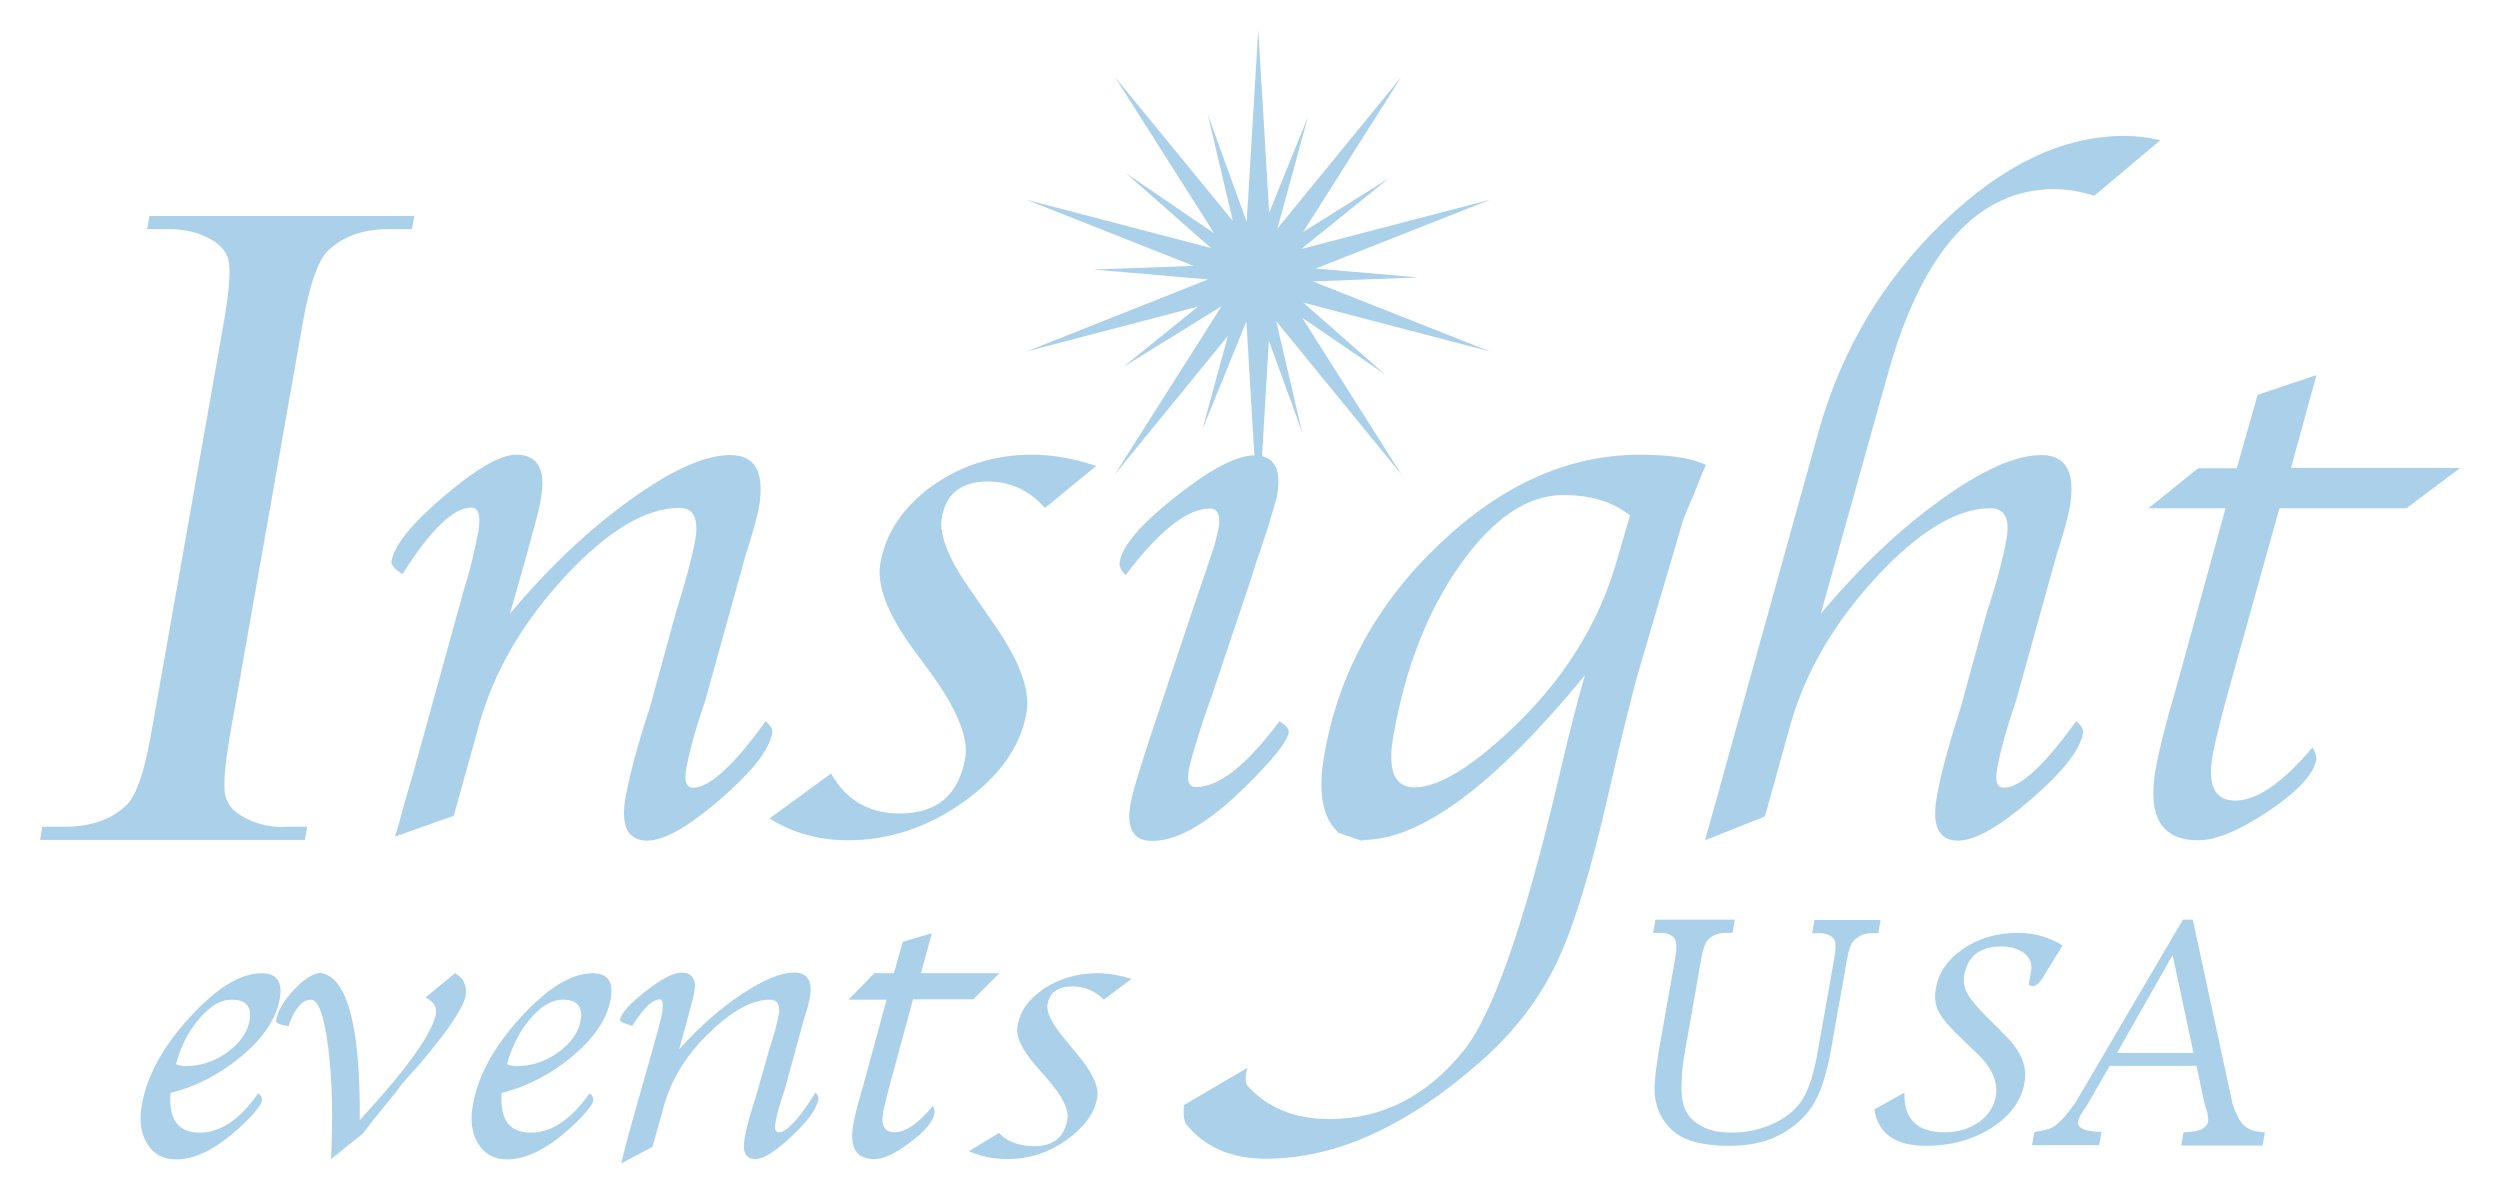 <?xml version="1.0" encoding="UTF-8"?> <!-- Generator: Adobe Illustrator 23.0.0, SVG Export Plug-In . SVG Version: 6.00 Build 0) --> <svg xmlns="http://www.w3.org/2000/svg" xmlns:xlink="http://www.w3.org/1999/xlink" id="Layer_1" x="0px" y="0px" viewBox="0 0 756 361" style="enable-background:new 0 0 756 361;" xml:space="preserve"> <style type="text/css"> .st0{fill-rule:evenodd;clip-rule:evenodd;fill:#ABD1EA;} </style> <path class="st0" d="M145.1,218.4c4.5-15.7,13.1-30.4,25.9-44.2c12.8-13.7,24.2-20.6,34.4-20.6c4.3,0,5.9,3.1,4.9,9.4 c-1,5.5-3,12.9-5.9,22.2l-7.9,28.8c-3.8,11.5-6.1,20.5-7.3,26.9c-1.6,8.9,0.6,13.3,6.5,13.3c5.1,0,12.4-4.1,22-12.4 c9.6-8.3,14.9-14.9,15.8-20.1c0.2-1.2-0.5-2.4-2-3.6c-9.6,13.4-17,20.1-21.9,20.1c-2.1,0-2.8-2-2-6.1c0.9-5,2.8-11.9,5.8-20.7 l12.1-43.6c2.1-6.4,3.4-11.2,4-14.4c1.8-10.5-1.1-15.8-8.6-15.8c-7.8,0-17.9,4.6-30.4,13.6c-12.5,9-24.7,20.5-36.3,34.4l2.4-8.4 l2.3-8.1l2.6-9.6c1-3.6,1.8-6.6,2.1-8.9c1.5-8.7-1-13.1-7.5-13.1c-4.8,0-12,4.2-21.8,12.5c-9.8,8.3-15.1,14.9-15.9,19.7 c-0.2,1.1,0.9,2.4,3.3,3.9c8.5-13.4,15.4-20.1,20.8-20.1c2.2,0,3,2.5,2.1,7.5c-0.6,3-1.4,6.9-2.7,11.8l-1.8,6.2l-15.1,54.6l-2.4,8.3 l-2.4,8.7l-0.8,2.4l17.8-6.3L145.1,218.4z"></path> <path class="st0" d="M256.4,254.1c12.4,0,24.1-3.9,35-11.6c10.9-7.8,17.2-16.7,19-26.9c1.3-7-2.3-16.4-10.6-28l-5.5-8 c-7.3-10.1-10.4-17.8-9.5-23c1.2-7.3,5.9-11,13.9-11c6.8,0,12.6,2.7,17.3,8l15.5-12.7c-6.9-2.3-13.3-3.4-19.5-3.4 c-11.3,0-21.3,3.2-30.2,9.5c-8.8,6.4-14,14.2-15.6,23.5c-1.1,6.5,2.1,15,9.8,25.6l5.3,7.2c8.1,11.1,11.6,19.8,10.6,25.9 c-2,11.2-8.6,16.8-19.8,16.8c-9.3,0-16.2-4-20.8-12.1l-18.6,13.6C239.7,251.9,247.6,254.1,256.4,254.1z"></path> <path class="st0" d="M361.7,238c-2.1,0-2.9-1.7-2.2-5.1c0.4-2.5,1.9-7.5,4.3-14.9l2.6-7.5l11.3-33.6c1.8-5.7,2.8-8.9,3.1-9.5 l2.6-7.9c1.5-4.8,2.4-8,2.8-9.6c1.4-8.2-0.9-12.2-6.9-12.2c-5.4,0-13.3,4.2-23.7,12.4c-10.5,8.3-16.1,14.8-17,19.7 c-0.2,1.4,0.3,2.7,1.8,4.1c10.1-13.4,18.6-20.1,25.5-20.1c2.4,0,3.2,2,2.6,5.9c-0.4,1.9-0.9,4.2-1.8,6.9l-2.2,6.5l-2.8,8.2l-10.7,32 c-5.6,16.6-8.6,26.4-9.1,29.6c-1.4,7.6,0.8,11.4,6.5,11.4c7.8,0,17.2-5.5,28.3-16.5c8.1-8,12.5-13.4,13-16.2 c0.2-1.1-0.8-2.3-2.8-3.5C377,231.4,368.6,238,361.7,238z"></path> <path class="st0" d="M470.5,238.9c-9.8,41.2-19,67.2-27.4,78.2c-11.2,14.2-24.9,21.3-41.1,21.3c-10.5,0-18.7-3.4-24.7-10 c-0.8-0.9-0.8-2.8-0.1-5.5L358,334.2c-0.2,2.9,0,4.9,0.8,5.9c5.7,6.9,13.6,10.3,24,10.3c21.3,0,43.2-10,65.6-30 c9.8-8.7,17.3-18.6,22.5-29.6c5.2-11.1,10.4-28.2,15.6-51.2c4.2-18.3,7.4-31.2,9.6-38.6l12.9-43.8c0.1-0.4,1.2-3,3.2-7.7l2.5-6.3 l1.2-2.6c-4.3-2.1-10.9-3.1-20-3.1c-21.5,0-41.7,9-60.6,27c-19,18-30.5,39.2-34.8,63.6c-2,11.2-0.7,19.1,4.1,23.5l-0.2,0.1l7.5,2.6 c0.2-0.2,0.2-0.3,0.3-0.3c17.4,0,39.8-16.6,67.1-49.8C477,211.8,474.1,223.4,470.5,238.9z M489,169.3c-5.5,19.5-16.5,36.9-33,52.2 c-12,11.1-21.4,16.6-28.3,16.6c-6.1,0-8.2-5.3-6.3-15.8c3.6-20.4,10.3-37.6,20.2-51.6c9.9-13.9,20.3-21,31-21 c8.6,0,15.3,2.1,20.3,6.2L489,169.3z"></path> <path class="st0" d="M571.1,112.3c10.4-36.7,27.2-55.1,50.1-55.1c3.9,0,8,0.7,12.1,2l20-16.8c-3.4-0.8-7.1-1.3-10.9-1.3 c-18.5,0-36.8,8.7-54.8,26.1c-18,17.3-30.5,38.2-37.5,62.7l-28.6,103l-2.5,9.1l-2.5,8.8l-0.9,3.3l18.1-7.2l7.9-28.4 c4.6-15.7,13.2-30.4,26-44.2c12.8-13.7,24.2-20.6,34.3-20.6c4.3,0,5.9,3.1,4.9,9.1c-1,5.6-2.9,13.1-6,22.4l-7.9,28.8 c-3.7,11.5-6.1,20.5-7.2,26.9c-1.6,8.9,0.6,13.3,6.4,13.3c5.1,0,12.4-4.1,22-12.4c9.6-8.3,14.9-14.9,15.8-20.1 c0.2-1.2-0.5-2.4-2.1-3.6c-9.6,13.4-16.9,20.1-21.8,20.1c-2.1,0-2.8-2-2-6.1c0.9-5,2.8-11.9,5.8-20.7l12.1-43.6 c2.1-6.4,3.4-11.2,4-14.4c1.8-10.5-1.1-15.8-8.6-15.8c-7.8,0-18,4.6-30.5,13.6c-12.5,9-24.6,20.5-36.2,34.4L571.1,112.3z"></path> <path class="st0" d="M727.8,153.6l16.2-12.1h-51.2l7.7-28.1l-17.8,6l-6.3,22.2h-11.7l-15,12.1H673l-14.5,52.8 c-3.5,11.9-5.7,20.6-6.6,25.9c-2.6,14.5,1.7,21.7,12.8,21.7c5.5,0,12.6-3,21.4-8.9c8.8-5.9,13.5-11.1,14.3-15.3 c0.2-1.1-0.2-2.4-1.1-3.9c-9,10.7-16.8,16.1-23.4,16.1c-6.1,0-8.4-4.5-6.8-13.7c0.8-4.5,2.6-11.6,5.3-21.3l14.9-53.4H727.8z"></path> <polygon class="st0" points="380.5,9 377,67.1 365.2,34.5 372.8,66.8 337.1,23.2 367.2,70.6 340.4,52.3 366.2,75 310.4,60.4 360.9,80.4 330.6,81.5 365.3,84.5 310.4,106.3 362.3,92.7 339.5,111.1 369.4,92.6 337.1,143.5 371.3,101.6 363.6,129.9 376.9,97.2 380.5,157.6 383.7,103 393.8,130.8 385.9,97.1 423.8,143.5 393.8,96.1 418.8,113.2 394.1,91.5 450.6,106.3 397,85.1 428.9,83.9 397.9,81.2 450.6,60.4 393.5,75.3 420,53.9 394.1,70.1 423.8,23.2 386.3,69.1 395.6,35.1 383.8,64.3 "></polygon> <path class="st0" d="M60.4,307.9c3.2-3.7,6.4-5.6,9.6-5.6c4.4,0,6.2,2.1,5.5,6.3c-0.7,3.7-3,6.9-6.9,9.7c-3.9,2.8-8.1,4.1-12.6,4.1 c-0.9,0-1.8-0.2-2.8-0.6C54.7,316.2,57.2,311.6,60.4,307.9z M60.4,342.5c-6.5,0-9.5-4-8.8-12c8.2-2.1,15.5-6,21.9-11.5 c6.4-5.5,10.1-11.2,11.1-17c0.9-5.1-0.9-7.7-5.5-7.7c-6.4,0-13.7,4.5-21.8,13.4c-8.1,8.9-12.9,17.7-14.4,26.4 c-0.9,4.8-0.3,8.8,1.7,11.9c1.9,3.1,4.8,4.6,8.7,4.6c6.3,0,13.3-3.8,21.1-11.5c3-2.9,4.5-5,4.8-6.2c0.1-0.9-0.2-1.6-1.1-2.3 C72.6,338.4,66.8,342.5,60.4,342.5z"></path> <path class="st0" d="M96.9,294.2c-2.2,0.1-4.9,1.8-8,5.1c-3.1,3.3-4.9,6.3-5.4,9.2c-0.2,0.9,1.1,1.4,3.7,1.8c1.9-5.3,4.2-8,6.8-8 c2.3,0,4.1,5,5.3,14.9c1.2,10,1.4,21.1,0.8,33.3l9.6-7.7c2.1-2.8,4.2-5.4,6.1-7.7l3.4-4.2l1.9-2.5c0.8-1,2.3-2.8,4.5-5.1 c9.5-11,14.5-18.4,15.2-22.2c0.5-3.1-0.6-5.3-3.2-6.8l-8.9,7.3c2.4,1.3,3.5,3,3.1,5.1c-1.1,5.8-8.7,16.5-23,32 C109,310.2,105,295.4,96.9,294.2z"></path> <path class="st0" d="M160.5,307.9c3.2-3.7,6.4-5.6,9.6-5.6c4.4,0,6.2,2.1,5.5,6.3c-0.7,3.7-3,6.9-6.9,9.7c-3.9,2.8-8.1,4.1-12.6,4.1 c-0.9,0-1.8-0.2-2.8-0.6C154.9,316.2,157.3,311.6,160.5,307.9z M160.5,342.5c-6.5,0-9.4-4-8.8-12c8.2-2.1,15.5-6,21.9-11.5 c6.4-5.5,10.1-11.2,11.1-17c0.9-5.1-0.9-7.7-5.5-7.7c-6.4,0-13.7,4.5-21.8,13.4c-8.1,8.9-12.9,17.7-14.4,26.4 c-0.9,4.8-0.3,8.8,1.7,11.9c1.9,3.1,4.8,4.6,8.7,4.6c6.3,0,13.3-3.8,21.2-11.5c2.9-2.9,4.5-5,4.8-6.2c0.1-0.9-0.2-1.6-1.1-2.3 C172.8,338.4,166.9,342.5,160.5,342.5z"></path> <path class="st0" d="M201.1,333.3c2.3-7.5,6.7-14.6,13.5-21.1c6.7-6.5,12.8-9.9,18.2-9.9c2.2,0,3.2,1.5,2.7,4.5 c-0.5,2.6-1.4,6.2-2.9,10.6l-3.9,13.8c-1.8,5.5-3,9.8-3.5,12.9c-0.8,4.3,0.3,6.4,3.2,6.4c2.5,0,6.1-2.3,11-6.9 c4.9-4.6,7.6-8.3,8.1-11.2c0.1-0.6-0.2-1.3-0.9-2c-5,8-8.7,12-11.1,12c-1,0-1.4-0.9-1-2.9c0.4-2.4,1.3-5.7,2.8-10l5.7-20.9 c1-3,1.6-5.3,1.9-6.9c0.9-5-0.7-7.6-4.7-7.6c-4.1,0-9.4,2.2-16,6.6c-6.6,4.4-12.8,9.9-18.8,16.6l1.1-4.1l1.1-3.9l1.2-4.6 c0.5-1.8,0.9-3.2,1.1-4.3c0.8-4.1-0.5-6.3-3.8-6.3c-2.4,0-6.1,1.9-10.8,5.6c-4.8,3.7-7.4,6.6-7.8,8.7c-0.1,0.5,1.1,1.1,3.7,1.8 c3.4-5.3,6.1-8,8.3-8c0.9,0,1.1,1.3,0.8,3.6c-0.2,1.4-0.7,3.3-1.3,5.6l-0.8,2.9l-7.4,26.2l-1.1,4l-1.1,4.2l-0.7,3.1l9.4-5 L201.1,333.3z"></path> <path class="st0" d="M294.2,302.3l8-8h-23.7l3.3-12.1l-8.8,2.6l-2.7,9.5h-5.9l-7.8,8h11.5l-6.9,25.4c-1.7,5.8-2.8,9.9-3.2,12.4 c-1.2,7,0.9,10.4,6.5,10.4c2.8,0,6.3-1.7,10.8-5.1c4.5-3.4,6.9-6.3,7.3-8.8c0.1-0.6-0.1-1.3-0.5-2.2c-4.4,5.4-8.3,8-11.6,8 c-3,0-4.2-2.1-3.4-6.2c0.4-2.1,1.2-5.3,2.4-9.7l6.6-24.3H294.2z"></path> <path class="st0" d="M304.8,350.5c6.2,0,12-1.8,17.5-5.6c5.4-3.8,8.6-8,9.5-12.9c0.6-3.4-1.5-7.9-6.3-13.5l-3.1-3.8 c-4.2-4.9-6.1-8.6-5.6-11.1c0.6-3.5,3.1-5.3,7.5-5.3c3.8,0,6.9,1.4,9.5,4l8.4-6.3c-3.7-1.1-7.1-1.7-10.4-1.7c-6,0-11.4,1.6-16,4.6 c-4.6,3.1-7.4,6.8-8.1,11.4c-0.6,3.1,1.4,7.3,5.8,12.3l3,3.4c4.7,5.4,6.8,9.5,6.3,12.5c-1,5.4-4.2,8.1-9.9,8.1 c-4.6,0-8.3-1.3-10.8-4l-9.1,5.5C296.4,349.7,300.4,350.5,304.8,350.5z"></path> <path class="st0" d="M550.1,282.2c2.1,0,3.6,0.6,4.5,1.8c0.6,0.9,0.6,2.9,0,6.3l-4.8,27c-1.2,7.1-2.8,12.1-4.7,15.1 c-1.9,3-4.8,5.5-8.7,7.3c-4,1.9-8.3,2.8-12.8,2.8c-3.6,0-6.5-0.6-8.8-1.8c-2.2-1.2-3.9-2.7-4.9-4.6c-1-1.9-1.5-4.5-1.4-7.9 c0.1-3.3,0.3-6.3,0.8-8.9l5.1-29.1c0.5-3,1.2-5,2.1-6c1.3-1.4,3-2.1,5.3-2.1h2.1l0.7-4h-24l-0.7,4h2.1c2.1,0,3.5,0.6,4.3,1.6 c0.8,1,0.8,3.2,0.2,6.5l-4.6,26c-1.4,8-1.9,13.4-1.3,16.3c0.8,4.3,2.9,7.7,6.2,10.2c3.4,2.5,8.7,3.8,16,3.8c6.7,0,12.2-1.3,16.6-4 c4.4-2.6,7.5-5.8,9.5-9.5c2-3.6,3.6-8.9,4.8-15.6l4.8-27.1c0.5-2.9,1.1-4.7,1.8-5.5c1.5-1.7,3.3-2.6,5.6-2.6h2.1l0.7-4h-20l-0.7,4 H550.1z"></path> <path class="st0" d="M582.4,346.5c7.5,0,14.1-1.8,19.8-5.4c5.6-3.6,9-8.1,10-13.6c0.9-4.9-1-9.5-5.5-14.1l-3.6-3.6 c-4.1-4-6.8-7-7.9-8.9c-1.2-1.9-1.6-3.9-1.2-6c1-5.8,4.8-8.7,11.3-8.7c2.9,0,5.1,0.8,6.9,2.1c1.7,1.4,2.4,3.2,2,5.3 c-0.2,1-0.4,2.4-0.7,4.1c0.4,0.4,0.8,0.5,1.2,0.5c1,0,2-0.9,3.1-2.6l1.8-3l4.1-6.7c-4-2.5-8.5-3.8-13.5-3.8 c-6.3,0-11.8,1.6-16.5,4.8c-4.7,3.2-7.5,7.2-8.3,12.1c-0.5,2.6-0.2,4.9,0.9,7c1.1,2.1,3.5,4.9,7.2,8.4l4.6,4.4 c4.4,4.3,6.2,8.6,5.4,12.9c-0.6,3.1-2.3,5.7-5.2,7.7c-2.9,2-6.3,3-10.3,3c-8.3,0-12.3-4-12.1-12l-9.1,5.1 C567.9,342.8,573.2,346.5,582.4,346.5z"></path> <path class="st0" d="M640.2,318.4l16.8-29.6l6.3,29.6H640.2z M666.7,333.9c0.9,2.4,1.2,4.2,1,5.3c-0.1,0.9-0.8,1.6-1.8,2.2 c-1,0.6-2.9,0.9-5.6,1l-0.7,4h24.6l0.7-4c-2.7-0.1-4.7-0.7-6-1.8c-1.3-1-2.6-3.3-3.8-6.9l-12-55.6h-3l-32.4,55.2 c-2.7,3.8-4.9,6.3-6.8,7.5c-1,0.6-2.9,1.1-5.7,1.5l-0.7,4h20.3l0.7-4c-3.1-0.1-5.1-0.5-6-1.1c-0.9-0.6-1.2-1.3-1.1-2.1 c0.2-1,1-2.5,2.5-4.5l7.1-12.3h26.2L666.7,333.9z"></path> <path class="st0" d="M85.7,250.1c-4.6,0-8.8-1.1-12.5-3.3c-2.8-1.6-4.4-3.6-5-6c-0.8-3-0.2-9.3,1.4-18.8L91.6,97.4 c2-11.2,4.5-18.3,7.3-21.3c4.5-4.5,10.6-6.8,18.6-6.8h7.1l0.7-4H45.2l-0.7,4h7c4.6,0,8.8,1.1,12.7,3.3c2.7,1.7,4.3,3.7,4.9,6 c0.7,3.1,0.2,9.4-1.4,18.8L45.7,221.9c-2,11.3-4.4,18.4-7.2,21.3c-4.5,4.5-10.8,6.8-18.8,6.8h-6.9l-0.7,4h80.1l0.7-4H85.7z"></path> </svg> 